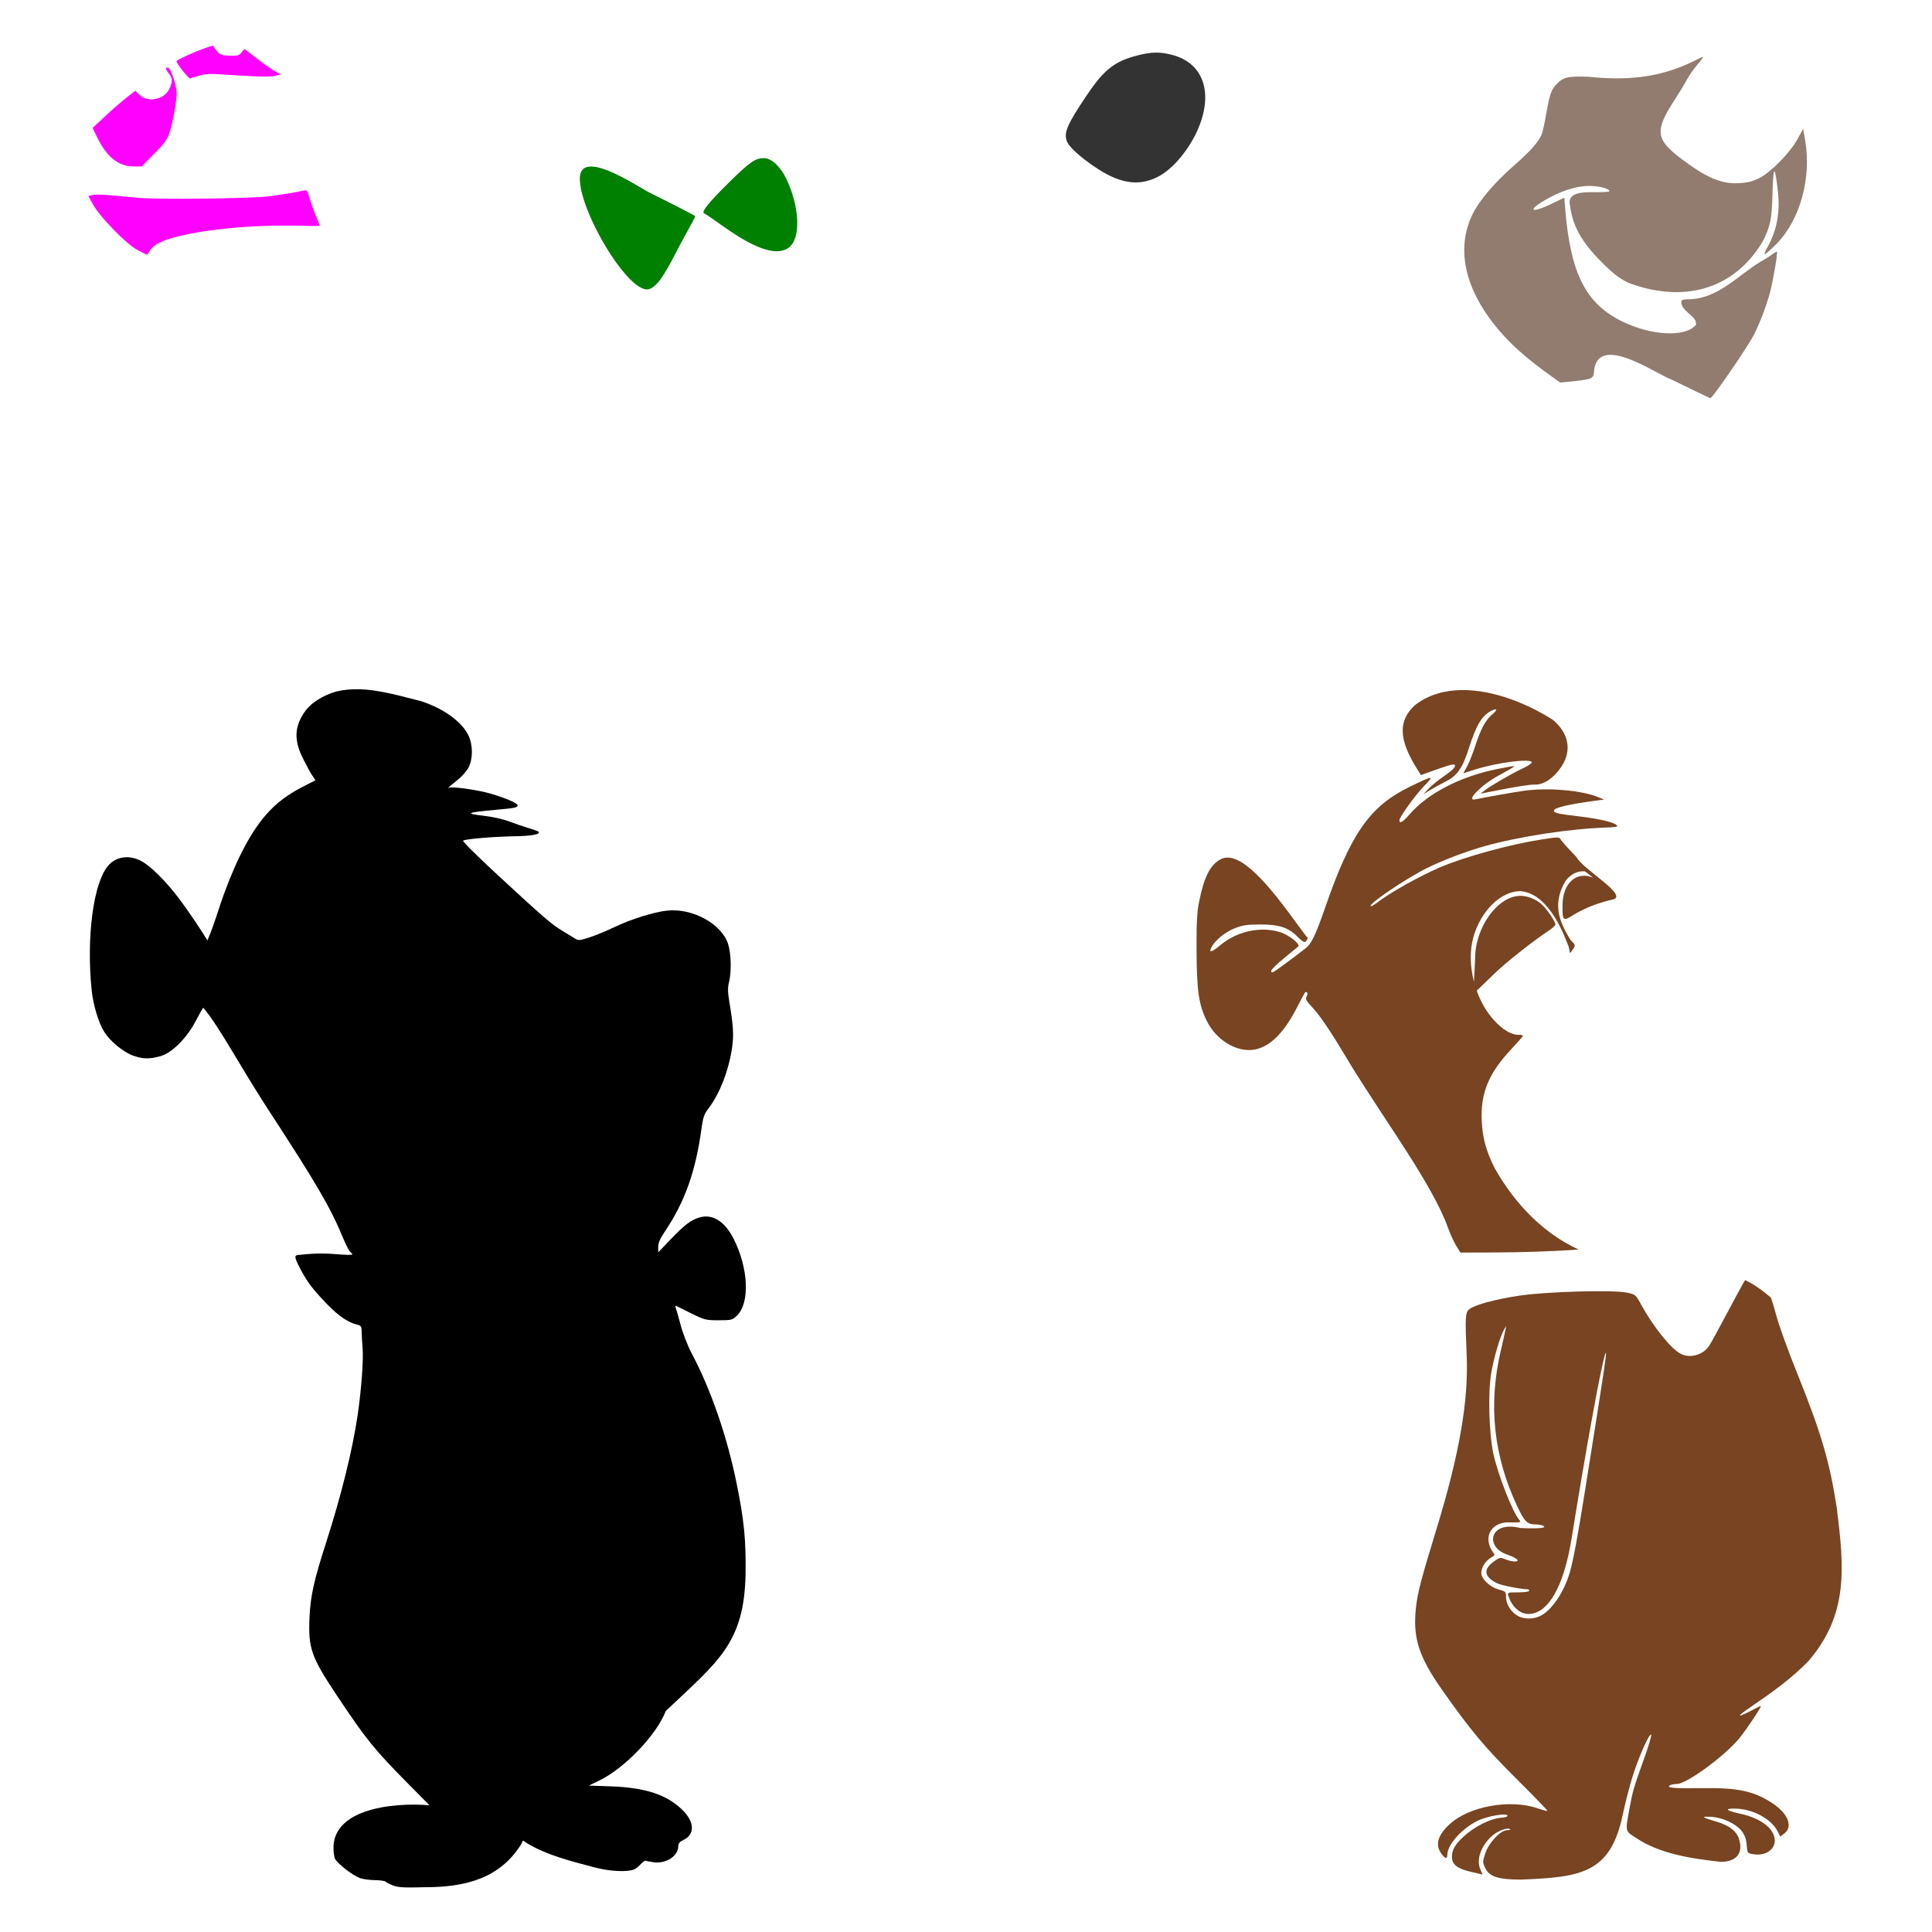 <?xml version="1.0" encoding="UTF-8" standalone="no"?>
<!-- Created with Inkscape (http://www.inkscape.org/) -->

<svg
   xmlns:dc="http://purl.org/dc/elements/1.1/"
   xmlns:cc="http://creativecommons.org/ns#"
   xmlns:rdf="http://www.w3.org/1999/02/22-rdf-syntax-ns#"
   xmlns:svg="http://www.w3.org/2000/svg"
   xmlns="http://www.w3.org/2000/svg"
   xmlns:sodipodi="http://sodipodi.sourceforge.net/DTD/sodipodi-0.dtd"
   xmlns:inkscape="http://www.inkscape.org/namespaces/inkscape"
   id="svg6286"
   version="1.1"
   inkscape:version="0.47 r22583"
   width="1080"
   height="1080"
   sodipodi:docname="BooBooBear.svg">
  <defs
     id="defs6290">
    <inkscape:perspective
       sodipodi:type="inkscape:persp3d"
       inkscape:vp_x="0 : 0.5 : 1"
       inkscape:vp_y="0 : 1000 : 0"
       inkscape:vp_z="1 : 0.5 : 1"
       inkscape:persp3d-origin="0.5 : 0.33333333 : 1"
       id="perspective6294" />
  </defs>
  <sodipodi:namedview
     pagecolor="#ffffff"
     bordercolor="#666666"
     borderopacity="1"
     objecttolerance="10"
     gridtolerance="10"
     guidetolerance="10"
     inkscape:pageopacity="0"
     inkscape:pageshadow="2"
     inkscape:window-width="1280"
     inkscape:window-height="747"
     id="namedview6288"
     showgrid="false"
     inkscape:zoom="0.31531532"
     inkscape:cx="739.01514"
     inkscape:cy="566.42525"
     inkscape:window-x="-4"
     inkscape:window-y="-4"
     inkscape:window-maximized="1"
     inkscape:current-layer="svg6286" />
  <path
     style="fill:#000000"
     d="m 199.816,385.288 c -4.013,-0.039 -8.011,0.343 -11.926,1.295 -7.193,2.053 -13.891,6.264 -17.214,10.847 -6.102,8.414 -6.509,16.078 -1.403,26.388 1.869,3.774 4.23,8.097 5.234,9.605 l 1.835,2.752 -7.609,3.912 c -15.608,8.08 -24.847,18.401 -34.914,38.989 -3.453,7.062 -7.964,18.293 -10.685,26.604 -3.409,10.415 -5.65,16.712 -7.204,20.02 -2.359,-4.124 -10.647,-16.56 -16.189,-23.825 -7.521,-9.858 -15.803,-18.021 -20.992,-20.668 -6.856,-3.498 -14.036,-2.37 -18.428,2.887 -8.127,9.727 -12.073,39.592 -9.12,69.127 0.846,8.457 3.877,18.564 7.096,23.663 3.188,5.049 10.446,11.092 15.703,13.059 5.7,2.133 9.726,2.217 15.919,0.378 6.5,-1.93 14.686,-10.23 19.751,-20.047 2.04,-3.954 3.824,-7.062 3.966,-6.907 3.579,3.907 9.879,13.563 20.452,31.353 4.516,7.598 11.529,18.918 15.595,25.147 27.047,41.432 35.218,55.411 42.091,72.149 1.498,3.648 3.258,7.097 3.939,7.663 0.682,0.566 1.241,1.278 1.241,1.592 0,0.314 -3.982,0.243 -8.85,-0.162 -7.488,-0.622 -13.303,-0.488 -21.585,0.459 -2.164,0.247 -1.879,1.629 1.565,8.121 3.864,7.284 6.822,11.148 15.002,19.589 6.261,6.46 11.527,10.012 16.675,11.251 2.058,0.495 2.381,1.013 2.401,3.804 0.013,1.772 0.267,5.931 0.54,9.255 0.545,6.637 -0.7,23.357 -2.779,37.532 -2.831,19.306 -9.302,45.417 -17.7,71.448 -6.633,20.559 -8.626,29.525 -9.174,41.012 -0.847,17.762 0.784,22.496 15.272,44.223 16.313,24.464 20.88,30.138 39.366,48.837 l 12.385,12.52 c -19.869,-1.708 -59.393,1.676 -52.965,29.707 1.92,3.25 9.913,9.463 14.165,11.008 1.662,0.604 5.383,1.112 8.256,1.133 2.873,0.021 5.608,0.428 6.071,0.89 0.463,0.463 2.375,1.433 4.263,2.159 2.753,1.058 6.25,1.232 17.673,0.917 22.222,0 42.133,-4.705 54.125,-24.553 0.471,-1.8 0.484,-1.8 2.86,-0.108 11.287,6.863 24.803,10.086 37.559,13.518 8.212,2.212 18.193,2.793 22.125,1.295 2.724,-1.018 4.094,-3.873 6.557,-5.045 0.375,0.226 2.48,0.652 4.668,0.944 6.885,0.921 13.689,-3.477 13.734,-8.877 0.014,-1.692 0.717,-2.591 2.806,-3.562 6.609,-3.071 6.376,-10.137 -0.567,-16.89 -8.663,-8.427 -20.575,-12.379 -39.555,-13.086 l -12.681,-0.459 5.774,-2.779 c 14.148,-6.792 32.204,-25.654 37.235,-38.908 28.883,-27.457 43.827,-37.461 44.601,-76.385 0.291,-18.919 -0.777,-30.013 -4.911,-50.429 -5.395,-26.646 -14.443,-52.847 -25.282,-73.255 -2.081,-3.918 -4.785,-10.814 -5.99,-15.326 -1.204,-4.511 -2.456,-8.925 -2.806,-9.821 -0.354,-0.907 -0.302,-1.473 0.135,-1.268 0.432,0.202 4.279,2.118 8.553,4.236 7.399,3.667 8.135,3.831 15.272,3.831 7.136,0 7.62,-0.12 10.172,-2.563 7.35,-7.036 6.554,-26.4 -1.781,-42.928 -4.95,-9.816 -11.834,-14.136 -19.13,-11.98 -4.824,1.425 -8.317,4.099 -16.378,12.52 l -6.664,6.961 -0.027,-3.022 c -0.017,-2.125 1.029,-4.56 3.481,-8.202 11.384,-16.919 17.396,-33.729 20.695,-57.768 0.901,-6.569 1.505,-8.245 4.047,-11.575 6.265,-8.207 11.416,-21.695 13.14,-34.321 0.937,-6.865 0.624,-11.806 -1.727,-26.01 -0.774,-4.677 -0.793,-7.155 -0.054,-10.091 1.451,-5.762 1.201,-16.03 -0.513,-21.369 -3.622,-11.286 -19.887,-20.169 -34.159,-18.644 -7.326,0.783 -20.325,4.854 -29.113,9.093 -4.511,2.176 -10.922,4.819 -14.246,5.882 -5.645,1.806 -6.186,1.842 -8.202,0.54 -1.187,-0.767 -4.309,-2.671 -6.934,-4.236 -5.985,-3.568 -10.385,-7.375 -35.778,-30.84 -11.243,-10.389 -20.114,-19.169 -19.724,-19.535 0.983,-0.92 16.762,-2.264 29.14,-2.482 9.481,-0.167 14.428,-1.141 13.032,-2.536 -0.311,-0.311 -2.779,-1.202 -5.477,-1.997 -2.698,-0.795 -7.548,-2.46 -10.793,-3.696 -3.465,-1.321 -9.522,-2.676 -14.678,-3.265 -10.519,-1.2 -9.228,-1.804 6.934,-3.265 11.162,-1.009 12.331,-1.258 12.331,-2.617 0,-1.098 -6.989,-4.08 -15.218,-6.476 -7.19,-2.093 -21.607,-4.104 -23.177,-3.238 -1.373,0.757 0.387,-0.835 5.019,-4.533 2.289,-1.828 4.966,-4.893 5.963,-6.826 2.531,-4.91 2.486,-12.639 -0.108,-17.997 -3.696,-7.634 -13.933,-15.01 -26.442,-19.076 -11.257,-2.747 -23.522,-6.548 -35.562,-6.664 z"
     id="path6366" />
  <path
     style="fill:#333333"
     d="m 645.889,29.403 c 3.006,-0.051 5.89,0.382 9.309,1.268 17.084,4.427 23.031,20.378 15.002,40.257 -4.868,12.051 -14.31,23.528 -22.988,27.926 -8.2,4.155 -16.063,4.176 -25.444,0.027 -9.073,-4.013 -22.886,-14.641 -25.093,-19.292 -2.364,-4.982 -0.406,-9.666 11.036,-26.631 9.494,-14.078 15.428,-18.725 28.088,-21.963 3.957,-1.012 7.085,-1.541 10.091,-1.592 z"
     id="path6356" />
  <path
     style="fill:#917c6f"
     d="m 952.019,31.764 c 0.307,0 -1.165,2.04 -3.292,4.533 -2.127,2.493 -4.696,6.191 -5.72,8.202 -1.024,2.011 -4.023,6.944 -6.637,10.955 -11.523,17.677 -11.021,22.341 3.481,33.295 14.314,10.813 22.658,14.285 32.702,13.626 4.441,-0.291 7.471,-1.064 10.901,-2.806 6.429,-3.266 17.012,-14.01 21.208,-21.558 l 3.319,-6.017 1.052,6.017 c 3.767,21.485 -2.766,45.124 -16.216,58.577 -3.269,3.27 -6.138,5.761 -6.368,5.531 -0.229,-0.229 0.545,-2.149 1.727,-4.263 5.179,-9.267 6.983,-19.212 5.639,-31.218 -1.697,-15.164 -2.58,-14.556 -2.995,2.105 -0.344,13.786 -1.335,18.433 -5.747,26.766 -16.87,27.584 -45.443,33.647 -74.874,22.557 -5.168,-2.553 -8.399,-5.055 -14.813,-11.467 -11.226,-11.223 -16.214,-20.123 -17.754,-31.73 -1.907,-8.059 8.894,-7.402 14.084,-7.447 4.393,0.058 7.987,-0.183 7.987,-0.54 0,-1.485 -6.019,-2.996 -11.656,-2.941 -7.214,0.07 -16.014,2.958 -24.796,8.175 -9.937,5.904 -6.922,7.15 4.236,1.754 l 6.961,-3.346 0.513,6.152 c 2.896,36.058 11.46,53.06 31.811,63.002 16.517,8.069 35.452,8.954 41.255,1.943 1.038,-5.179 -8.72,-7.238 -8.148,-13.464 0.285,-0.461 1.784,-0.836 3.319,-0.836 17.143,0.029 27.791,-13.112 41.12,-21.127 1.662,-0.839 4.307,-2.49 5.882,-3.67 1.575,-1.179 2.988,-2.001 3.13,-1.835 0.506,0.593 -2.032,15.609 -3.777,22.341 -1.901,7.335 -5.707,17.422 -9.039,23.987 -3.412,6.722 -23.191,35.562 -24.391,35.562 -0.291,0 -10.016,-4.645 -21.612,-10.334 -8.703,-3.111 -41.275,-26.383 -43.441,-4.83 0,2.197 -0.497,3.292 -1.808,3.993 -1.604,0.858 -8.05,1.719 -17.133,2.428 -9.414,-6.647 -18.583,-13.392 -26.928,-21.396 -24.852,-24.731 -32.738,-50.828 -21.99,-72.797 3.633,-7.425 12.375,-17.704 22.853,-26.874 9.489,-8.304 14.079,-13.468 15.838,-17.835 0.478,-1.187 1.569,-6.238 2.428,-11.224 1.798,-10.431 2.795,-13.447 5.423,-16.27 4.084,-4.386 6.2,-4.91 18.294,-4.533 20.65,2.188 39.109,0.694 57.525,-8.148 3.246,-1.635 6.142,-2.995 6.449,-2.995 z"
     id="path6354"
     sodipodi:nodetypes="csssssscccsssssccsccssscccsccccsssssccsccsssssccc" />
  <path
     id="path6344"
     style="fill:#008000"
     d="m 330.115,93.094 c 0.269,-0.008 0.554,-0.011 0.836,0 9.943,0.402 27.744,12.458 32.459,14.759 13.89,6.877 25.255,12.743 25.255,13.032 0,0.289 -1.88,3.885 -4.182,7.987 -2.302,4.102 -6.274,11.527 -8.823,16.513 -2.549,4.986 -6.156,10.717 -8.014,12.735 -3.817,4.148 -6.349,4.653 -10.496,2.051 -12.466,-7.824 -31.714,-41.978 -32.918,-58.388 -0.646,-6.221 1.843,-8.569 5.882,-8.688 z m 96.945,-4.695 c 4.169,0 9.215,4.676 12.493,11.548 7.301,15.311 8.192,32.422 1.97,37.963 -6.336,5.643 -18.531,1.931 -37.127,-11.332 -5.366,-3.827 -10.222,-7.131 -10.766,-7.312 -1.861,-0.62 2.545,-6.112 13.761,-17.16 11.785,-11.609 14.813,-13.707 19.67,-13.707 z" />
  <path
     id="path6340"
     style="fill:#ff00ff"
     d="m 170.741,106.374 c 1.036,0.048 1.384,1.068 2.428,4.668 0.804,2.771 2.393,7.24 3.535,9.956 1.141,2.716 2.078,5.071 2.078,5.207 0,0.136 -6.28,0.106 -13.977,-0.054 -29.95,-0.621 -63.481,3.591 -75.684,9.498 -2.101,1.017 -4.441,2.942 -5.207,4.29 -0.767,1.348 -1.597,2.438 -1.835,2.428 -0.237,-0.01 -2.679,-1.236 -5.423,-2.725 -6.159,-3.341 -20.581,-18.134 -24.526,-25.147 l -2.752,-4.884 2.159,-0.567 c 2.332,-0.585 8.71,-0.189 24.499,1.457 11.265,1.174 66.768,0.515 75.549,-0.89 2.849,-0.456 7.512,-1.173 10.361,-1.619 2.849,-0.446 6.213,-1.08 7.474,-1.403 0.546,-0.14 0.977,-0.232 1.322,-0.216 z M 93.931,37.798 c 1.412,0 4.657,9.456 4.83,14.057 0.145,3.864 -2.209,16.988 -4.02,22.449 -1.167,3.518 -3.032,6.072 -8.499,11.629 l -6.988,7.123 -4.749,-0.027 c -8.27,-0.067 -14.735,-5.228 -20.02,-15.946 l -2.725,-5.558 7.204,-6.718 c 3.971,-3.695 9.357,-8.366 11.953,-10.388 l 4.722,-3.67 2.132,2.132 c 4.693,4.693 14.002,2.934 16.918,-3.211 1.891,-3.986 1.809,-5.957 -0.297,-8.634 -2.057,-2.616 -2.137,-3.238 -0.459,-3.238 z M 118.997,25.603 c 0.167,-0.006 0.276,0.018 0.297,0.081 0.184,0.552 1.167,1.977 2.186,3.157 1.533,1.776 2.709,2.178 6.88,2.32 4.329,0.148 5.256,-0.104 6.638,-1.808 l 1.619,-1.997 7.366,5.639 c 4.053,3.092 8.648,6.286 10.199,7.096 l 2.806,1.457 -3.022,0.809 c -2.82,0.757 -9.837,0.578 -30.381,-0.782 -6.565,-0.435 -9.3,-0.243 -12.681,0.863 -2.371,0.776 -4.463,1.403 -4.641,1.403 -0.995,0 -7.555,-8.316 -7.555,-9.579 0,-1.081 17.789,-8.565 20.29,-8.661 z" />
  <path
     style="fill:#784421"
     d="m 817.148,385.743 c -9.408,0.109 -18.438,2.505 -26.064,8.337 -9.66,8.727 -9.297,19.343 1.214,35.994 l 2.024,3.184 8.256,-2.941 c 4.548,-1.625 8.859,-2.968 9.552,-2.968 2.775,0 0.942,2.506 -4.587,6.287 -3.205,2.192 -7.188,5.4 -8.85,7.15 l -3.022,3.184 3.508,-2.159 c 1.917,-1.188 5.905,-3.383 8.877,-4.884 6.642,-3.353 9.448,-7.388 13.14,-18.914 4.117,-12.854 7.119,-17.876 12.331,-20.587 3.494,-1.817 3.87,-0.773 0.675,1.916 -3.776,3.177 -6.417,8.075 -9.525,17.646 -1.465,4.511 -3.579,9.791 -4.695,11.737 l -2.024,3.562 6.206,-1.997 c 12.691,-4.03 31.305,-6.451 32.108,-4.182 0.178,0.502 -2.123,2.062 -5.1,3.454 -6.087,2.846 -18.12,9.816 -21.369,12.385 l -2.132,1.7 6.449,-1.268 c 14.453,-2.844 20.474,-3.803 24.257,-3.804 4.867,-0.002 10.343,-3.791 14.462,-10.01 5.95,-8.983 4.172,-18.719 -4.776,-26.172 -13.61,-8.702 -32.953,-16.857 -50.914,-16.648 z m 29.167,42.496 c -0.638,-0.013 -4.99,0.77 -9.686,1.727 -20.456,4.169 -38.579,13.584 -48.702,25.309 -3.69,4.274 -5.639,5.396 -5.639,3.238 0,-1.733 8.946,-14.158 13.68,-18.995 6.156,-6.291 5.494,-6.261 -8.229,0.459 -22.053,10.799 -32.697,26.077 -47.083,67.67 -5.159,14.916 -7.539,19.924 -10.766,22.422 -7.606,5.889 -16.445,12.41 -17.754,13.113 -1.116,0.6 -1.511,0.463 -1.511,-0.459 0,-0.686 3.205,-3.868 7.123,-7.069 3.918,-3.201 7.495,-6.14 7.933,-6.53 1.487,-1.325 -5.427,-6.702 -10.496,-8.175 -10.959,-3.186 -23.807,-0.299 -33.026,7.42 -4.957,4.15 -6.658,4.508 -4.857,1.025 2.006,-3.88 7.637,-8.408 13.14,-10.577 4.148,-1.635 6.733,-2.004 14.138,-2.024 10.454,-0.028 15.777,1.723 20.776,6.88 1.58,1.631 3.352,2.968 3.912,2.968 0.467,0 1.055,-0.687 1.835,-2.212 -1.682,-1.891 -5.363,-7.084 -10.955,-14.624 -18.068,-24.366 -29.856,-33.559 -37.774,-29.464 -5.81,3.004 -9.261,9.77 -12.034,23.555 -1.23,6.117 -1.536,11.593 -1.457,27.494 0.111,22.342 1.225,30.042 5.558,39.016 5.863,12.141 19.082,19.187 29.383,15.676 7.8,-2.659 14.574,-10.022 21.343,-23.177 4.745,-9.222 4.443,-8.738 5.396,-8.148 0.488,0.301 0.426,1.191 -0.135,2.239 -0.79,1.476 -0.356,2.333 2.86,5.774 4.397,4.704 10.06,12.982 18.375,26.901 6.053,10.133 10.687,17.369 28.196,44.034 16.714,25.455 25.331,40.781 29.599,52.668 1.279,3.562 3.367,8.128 4.641,10.145 l 2.293,3.67 18.563,-0.054 c 16.956,-0.043 34.596,-0.701 47.488,-1.646 -20.229,-9.297 -35.987,-26.15 -46.84,-45.356 -4.76,-9.412 -6.764,-16.619 -7.285,-26.01 -0.875,-15.768 3.687,-27.028 16.513,-40.661 3.592,-3.818 6.53,-7.184 6.53,-7.474 0,-0.29 -1.174,-0.54 -2.617,-0.54 -4.003,0 -8.736,-2.825 -13.626,-8.175 -4.131,-4.52 -7.41,-10.258 -9.632,-16.459 2.275,-2.173 6.665,-6.42 9.579,-9.255 6.722,-6.54 21.831,-18.506 30.759,-24.364 2.018,-1.324 3.67,-2.87 3.67,-3.427 0,-1.535 -4.609,-8.38 -7.42,-11.009 -3.239,-3.028 -8.105,-5.015 -12.196,-4.992 -12.652,0.073 -25.282,17.589 -25.282,35.049 0,1.924 -0.421,8.092 -0.648,12.978 -2.183,-8.435 -2.443,-17.305 -0.351,-24.85 4.063,-14.652 15.398,-25.794 26.253,-25.794 16.991,1.256 25.493,27.459 27.09,31.164 0.297,1.858 0.66,3.373 0.782,3.373 0.122,0 0.858,-0.983 1.646,-2.186 1.393,-2.126 1.368,-2.263 -1.349,-4.965 -7.098,-11.228 -10.071,-20.92 -2.833,-33.16 2.897,-3.798 6.712,-5.678 10.793,-5.288 l 4.614,3.535 c -1.701,-0.705 -3.348,-1.059 -4.911,-1.079 -6.93,-0.088 -12.121,6.254 -12.223,16.378 -0.089,8.893 0.273,9.24 6.071,5.531 2.693,-1.723 7.855,-4.22 11.467,-5.531 3.613,-1.311 8.208,-2.66 10.226,-2.995 10.144,-2.015 -16.493,-16.917 -19.886,-23.744 -4.376,-4.522 -8.362,-8.933 -8.85,-9.821 -0.859,-1.563 -1.186,-1.575 -10.361,-0.162 -17.826,2.745 -43.073,9.637 -56.958,15.568 -11.557,4.937 -28.088,14.19 -35.211,19.697 -1.803,1.394 -3.494,2.334 -3.75,2.078 -1.248,-1.248 19.582,-15.362 31.353,-21.235 8.428,-4.205 22.111,-9.433 31.757,-12.142 20.01,-5.619 48.253,-9.939 69.316,-10.604 2.968,-0.094 5.396,-0.403 5.396,-0.702 0,-1.804 -8.747,-4.028 -21.828,-5.558 -11.288,-1.32 -13.572,-1.865 -13.572,-3.157 0,-1.617 8.328,-3.596 23.312,-5.558 l 4.749,-0.621 -3.022,-1.268 c -9.336,-3.913 -28.247,-5.564 -41.876,-3.643 -5.397,0.761 -21.887,3.681 -26.982,4.776 -2.944,0.633 -2.404,-1.413 1.295,-4.911 4.189,-3.962 7.88,-6.482 15.326,-10.442 3.325,-1.768 5.521,-3.225 4.884,-3.238 z m 129.215,287.355 c -0.332,0.318 -4.613,8.143 -9.525,17.403 -4.912,9.26 -9.636,17.913 -10.496,19.211 -3.473,5.24 -10.714,7.306 -15.973,4.587 -5.433,-2.809 -15.267,-15.025 -22.071,-27.413 -3.137,-5.711 -3.226,-5.784 -7.987,-6.772 -7.95,-1.65 -44.633,-0.629 -60.142,1.673 -13.543,2.01 -25.091,5.164 -28.088,7.663 -2.145,1.788 -2.304,4.385 -1.376,25.282 1.14,25.673 -3.984,55.37 -16.864,97.512 -8.683,28.41 -10.43,35.032 -11.413,43.414 -2,17.046 1.308,27.669 14.462,46.382 16.011,22.776 23.76,32.051 41.714,49.916 9.687,9.639 17.474,17.683 17.295,17.862 -0.179,0.179 -2.659,-0.486 -5.504,-1.457 -15.455,-5.277 -38.304,-1.155 -49.188,8.877 -6.703,6.179 -8.212,11.466 -4.695,16.405 2.089,2.933 3.373,3.225 3.373,0.755 0,-5.649 8.023,-14.67 16.918,-19.049 5.473,-2.694 16.756,-4.592 16.756,-2.806 0,0.443 -1.328,0.915 -2.968,1.025 -6.486,0.437 -15.358,4.831 -21.855,10.82 -4.535,4.181 -6.26,7.223 -6.26,11.143 0,4.255 2.97,6.577 10.658,8.364 l 6.422,1.484 -1.268,-3.022 c -2.26,-5.409 0.412,-12.983 6.53,-18.509 3.224,-2.912 8.964,-5.012 10.226,-3.75 0.294,0.294 -0.519,0.513 -1.808,0.513 -3.656,0 -10.348,7.221 -12.223,13.167 -1.446,4.588 -1.439,4.872 0.135,8.095 2.301,4.712 7.189,6.295 19.751,6.341 34.081,-1.309 50.222,-3.652 57.039,-36.236 1.243,-5.888 3.587,-15.079 5.207,-20.425 3.239,-10.687 9.241,-24.472 10.658,-24.472 0.496,0 -1.093,5.537 -3.508,12.304 -6.384,17.895 -6.755,19.205 -8.58,29.086 -2.4,12.993 -2.493,12.533 3.589,16.378 13.184,8.907 30.612,11.585 47.542,13.464 9.209,-0.122 13.061,-5.458 9.579,-14.219 -1.881,-3.743 -5.912,-6.492 -12.196,-8.31 -8.15,-2.359 -8.846,-2.966 -3.049,-2.671 6.565,0.333 14.13,3.846 17.349,8.067 1.627,2.133 2.427,4.364 2.698,7.636 0.382,4.61 0.375,4.646 3.696,5.207 6.575,1.111 12.007,-2.356 12.007,-7.663 0,-6.443 -7.609,-12.41 -18.995,-14.894 -8.073,-1.761 -9.538,-2.941 -3.697,-2.941 10.121,0 20.6,5.504 24.311,12.735 l 1.484,2.914 2.347,-1.835 c 4.785,-3.764 1.955,-11.03 -6.476,-16.621 -10.531,-6.984 -19.392,-8.912 -39.555,-8.634 -15.925,0.219 -20.282,-0.143 -18.078,-1.538 0.688,-0.435 2.484,-0.803 3.993,-0.809 5.51,-0.027 27.107,-15.907 35.049,-25.767 4.034,-5.009 11.845,-16.702 11.845,-17.727 0,-0.194 -2.549,0.989 -5.666,2.644 -3.118,1.655 -5.842,2.819 -6.071,2.59 -0.229,-0.229 2.611,-2.442 6.314,-4.938 11.254,-7.681 22.41,-15.591 31.946,-25.39 22.65,-26.327 20.024,-52.43 15.946,-85.586 -4.065,-26.244 -8.777,-42.209 -22.314,-75.765 -4.983,-12.351 -10.177,-26.745 -11.548,-31.973 -1.372,-5.228 -2.811,-9.785 -3.184,-10.145 -4.367,-3.626 -9.089,-7.219 -14.219,-9.579 z m -133.559,25.606 -0.405,2.159 c -0.216,1.187 -1.386,6.384 -2.59,11.521 -7.14,30.456 -4.06,59.192 9.336,87.475 3.883,8.197 5.489,9.794 9.848,9.794 1.417,0 3.202,0.263 3.993,0.567 3.534,1.356 -1.52,1.963 -12.196,1.457 -17.514,-4.332 -20.168,10.802 -7.177,14.921 5.36,1.927 7.281,3.777 3.912,3.777 -1.261,0 -3.612,-0.536 -5.234,-1.214 -2.816,-1.177 -3.101,-1.137 -6.422,1.268 -6.025,4.365 -5.463,8.405 1.7,12.061 2.452,1.251 13.444,3.427 17.295,3.427 0.441,0 0.782,0.389 0.782,0.863 0,0.494 -2.605,0.863 -6.098,0.863 -5.93,0 -6.087,0.055 -5.504,1.943 1.848,5.991 6.41,10.145 11.143,10.145 11.098,0 19.869,-15.346 24.203,-42.388 7.708,-48.099 16.28,-95.266 18.563,-102.234 1.78,-5.43 0.637,2.295 -11.197,76.412 -4.094,25.638 -6.435,38.144 -8.364,44.844 -3.307,11.482 -10.574,22.001 -17.133,24.742 -4.123,1.723 -8.992,1.534 -12.304,-0.486 -3.646,-2.223 -6.255,-6.562 -6.26,-10.415 -0.003,-2.908 -0.192,-3.112 -3.993,-4.128 -4.944,-1.322 -9.821,-5.909 -9.821,-9.228 0,-3.132 2.286,-6.759 5.369,-8.58 2.36,-1.394 2.434,-1.612 1.133,-3.049 -6.095,-8.918 -0.469,-17.491 10.172,-16.675 5.375,0.043 5.756,-0.084 4.587,-1.376 -3.576,-3.952 -11.861,-25.04 -14.462,-36.803 -2.496,-11.285 -3.126,-34.402 -1.241,-45.329 1.488,-8.63 4.968,-20.479 7.096,-24.149 l 1.268,-2.186 z"
     id="path6338" />
</svg>
